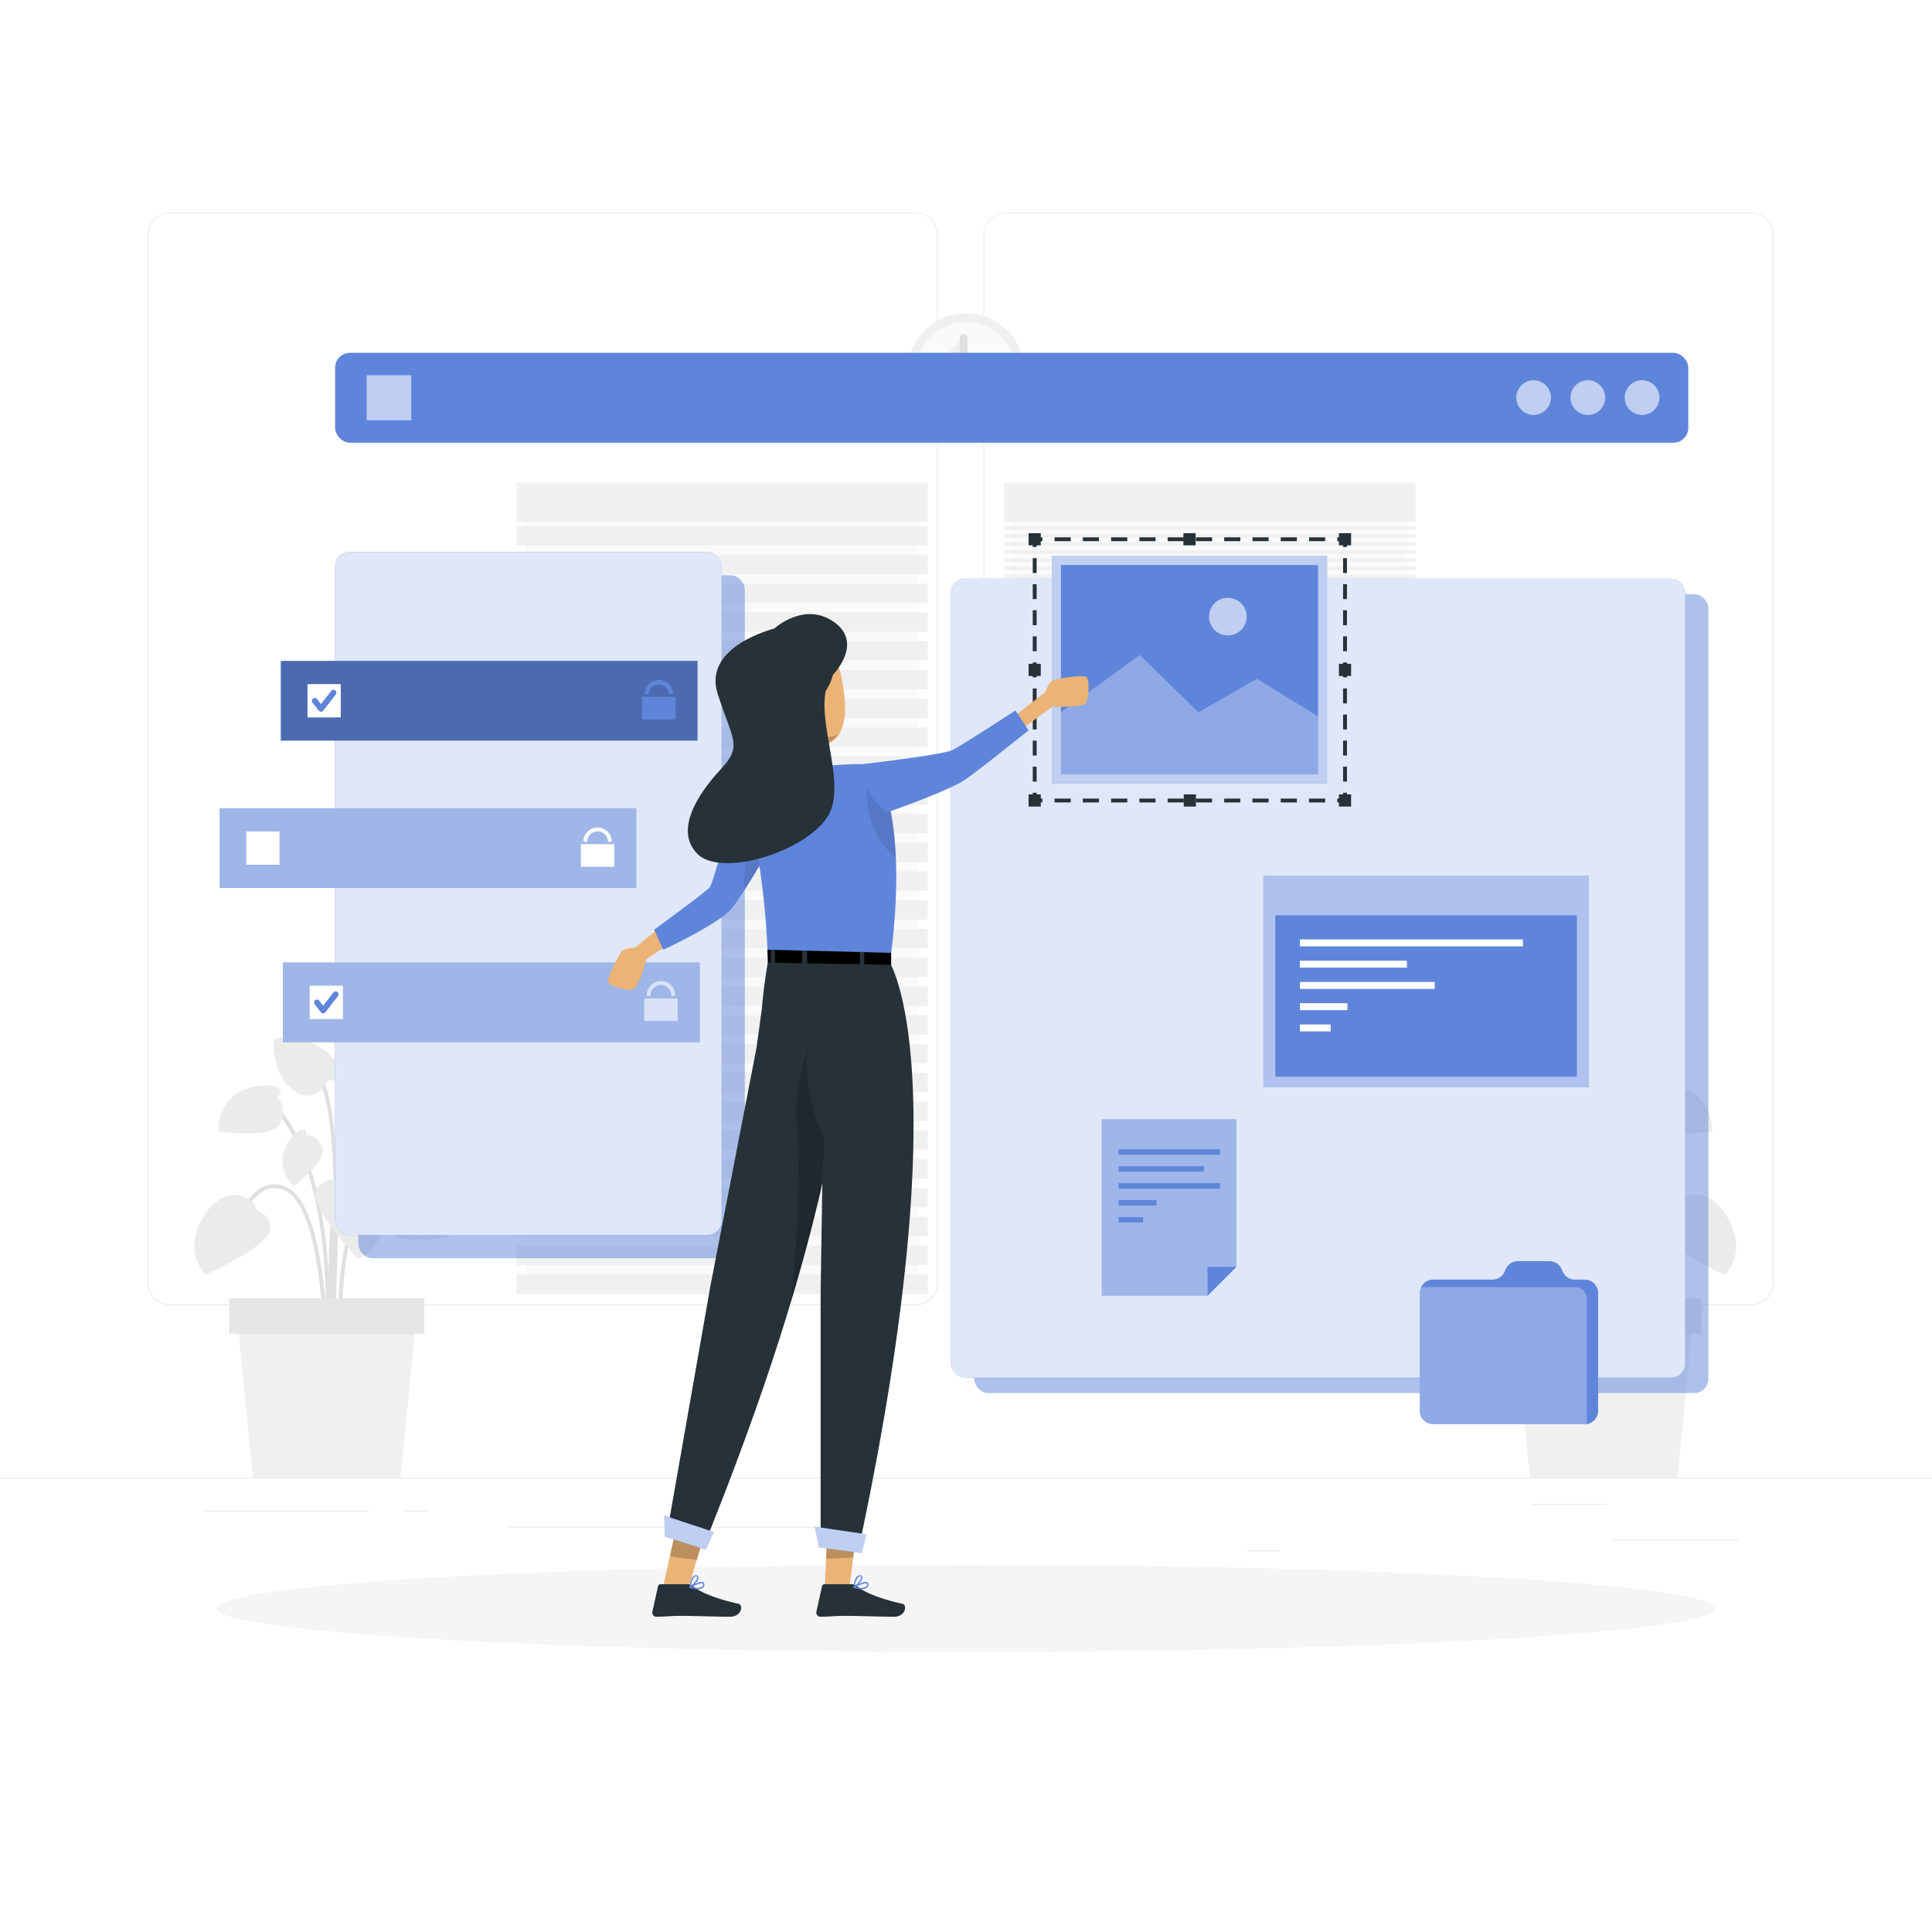 <svg class="animated" id="freepik_stories-asset-selection"
    xmlns="http://www.w3.org/2000/svg"
    xmlns:xlink="http://www.w3.org/1999/xlink" viewBox="0 0 500 500" version="1.1"
    xmlns:svgjs="http://svgjs.com/svgjs">
    <style>svg#freepik_stories-asset-selection:not(.animated) .animable {opacity: 0;}svg#freepik_stories-asset-selection.animated #freepik--Interface--inject-284 {animation: 6s Infinite  linear floating;animation-delay: 0s;}svg#freepik_stories-asset-selection.animated #freepik--asset-1--inject-284 {animation: 6s Infinite  linear floating;animation-delay: 3s;}svg#freepik_stories-asset-selection.animated #freepik--asset-2--inject-284 {animation: 6s Infinite  linear floating;animation-delay: 4.5s;}svg#freepik_stories-asset-selection.animated #freepik--Selection--inject-284 {animation: 6s Infinite  linear floating;animation-delay: 1.5s;}            @keyframes floating {                0% {                    opacity: 1;                    transform: translateY(0px);                }                50% {                    transform: translateY(-10px);                }                100% {                    opacity: 1;                    transform: translateY(0px);                }            }        </style>
    <g id="freepik--background-complete--inject-284" style="transform-origin: 250px 228.23px 0px;" class="animable">
        <rect y="382.4" width="500" height="0.25" style="fill: rgb(235, 235, 235); transform-origin: 250px 382.525px 0px;" id="elp0dsuja4cub" class="animable"></rect>
        <rect x="416.78" y="398.49" width="33.12" height="0.25" style="fill: rgb(235, 235, 235); transform-origin: 433.34px 398.615px 0px;" id="el4uxelaghrnw" class="animable"></rect>
        <rect x="322.53" y="401.21" width="8.69" height="0.25" style="fill: rgb(235, 235, 235); transform-origin: 326.875px 401.335px 0px;" id="el3fnufkvfkf3" class="animable"></rect>
        <rect x="396.59" y="389.21" width="19.19" height="0.25" style="fill: rgb(235, 235, 235); transform-origin: 406.185px 389.335px 0px;" id="elx1h1t67y08a" class="animable"></rect>
        <rect x="52.46" y="390.89" width="43.19" height="0.25" style="fill: rgb(235, 235, 235); transform-origin: 74.055px 391.015px 0px;" id="el6odkzpifkl9" class="animable"></rect>
        <rect x="104.56" y="390.89" width="6.33" height="0.25" style="fill: rgb(235, 235, 235); transform-origin: 107.725px 391.015px 0px;" id="elwogdi717nfc" class="animable"></rect>
        <rect x="131.47" y="395.11" width="93.68" height="0.25" style="fill: rgb(235, 235, 235); transform-origin: 178.31px 395.235px 0px;" id="eluh1qd8di8rj" class="animable"></rect>
        <path d="M237,337.8H43.91a5.71,5.71,0,0,1-5.7-5.71V60.66A5.71,5.71,0,0,1,43.91,55H237a5.71,5.71,0,0,1,5.71,5.71V332.09A5.71,5.71,0,0,1,237,337.8ZM43.91,55.2a5.46,5.46,0,0,0-5.45,5.46V332.09a5.46,5.46,0,0,0,5.45,5.46H237a5.47,5.47,0,0,0,5.46-5.46V60.66A5.47,5.47,0,0,0,237,55.2Z" style="fill: rgb(235, 235, 235); transform-origin: 140.461px 196.4px 0px;" id="el55ha01me294" class="animable"></path>
        <path d="M453.31,337.8H260.21a5.72,5.72,0,0,1-5.71-5.71V60.66A5.72,5.72,0,0,1,260.21,55h193.1A5.71,5.71,0,0,1,459,60.66V332.09A5.71,5.71,0,0,1,453.31,337.8ZM260.21,55.2a5.47,5.47,0,0,0-5.46,5.46V332.09a5.47,5.47,0,0,0,5.46,5.46h193.1a5.47,5.47,0,0,0,5.46-5.46V60.66a5.47,5.47,0,0,0-5.46-5.46Z" style="fill: rgb(235, 235, 235); transform-origin: 356.75px 196.4px 0px;" id="elgchfztf5zn" class="animable"></path>
        <path d="M85.38,345.83c0-.4,1.35-39.68,7.74-45.89,6.21-6,13.34-.23,13.64,0l.64-.77c-.08-.06-8.13-6.63-15,0-6.68,6.49-8,44.94-8,46.57Z" style="fill: rgb(224, 224, 224); transform-origin: 95.898px 321.02px 0px;" id="elu9fw4c13mg" class="animable"></path>
        <path d="M84.84,353.54c0-.46,4.36-47.15-12.69-66.72l-.75.66c16.77,19.24,12.49,65.5,12.44,66Z" style="fill: rgb(224, 224, 224); transform-origin: 78.369px 320.18px 0px;" id="el6mnp8nemve2" class="animable"></path>
        <path d="M85.47,348.61l1-.07c0-.53-3.33-53.08,9.17-64.58l-.67-.74C82.1,295.05,85.32,346.42,85.47,348.61Z" style="fill: rgb(224, 224, 224); transform-origin: 90.322px 315.914px 0px;" id="elkn31132b7xj" class="animable"></path>
        <path d="M83.84,348.58h1c0-1.45-.41-35.49-10.09-41a6.86,6.86,0,0,0-6.25-.61c-5.85,2.42-8.75,12.83-8.87,13.27l1,.27c0-.11,2.89-10.38,8.28-12.61a5.91,5.91,0,0,1,5.38.55C83.43,313.66,83.84,348.23,83.84,348.58Z" style="fill: rgb(224, 224, 224); transform-origin: 72.234px 327.531px 0px;" id="elbk6bt5cxl7s" class="animable"></path>
        <path d="M87.6,348.6l1-.06c0-.26-1.46-26.9,5.73-36.28C96.07,310,98,308.9,100,309c4.71.33,8.66,7.22,8.7,7.29l.87-.49c-.17-.31-4.25-7.43-9.5-7.8-2.34-.17-4.53,1-6.49,3.61C86.12,321.33,87.54,347.49,87.6,348.6Z" style="fill: rgb(224, 224, 224); transform-origin: 98.512px 328.293px 0px;" id="elgqa87q7c69l" class="animable"></path>
        <path d="M86,352.22c.19-2.58,4.7-63.4-3.23-74.11l-.8.59c7.7,10.42,3.08,72.82,3,73.45Z" style="fill: rgb(224, 224, 224); transform-origin: 84.709px 315.164px 0px;" id="elrfqzxj75rfp" class="animable"></path>
        <path d="M66.34,313.09s4.76,1.75,3.34,5.89-16.44,10.94-16.44,10.94-6.3-5.77-.52-15.15S66.21,310.13,66.34,313.09Z" style="fill: rgb(235, 235, 235); transform-origin: 60.111px 319.578px 0px;" id="elk78sznens8f" class="animable"></path>
        <path d="M87,305.21S82,305,81.66,309.36s11,16.43,11,16.43,8-2.9,6.31-13.79S88.27,302.53,87,305.21Z" style="fill: rgb(235, 235, 235); transform-origin: 90.428px 314.547px 0px;" id="el4a0rbe0mslh" class="animable"></path>
        <path d="M91.29,284.33s-3.37-.36-3.1-2.42,13.12-7.34,20.7,1.21c0,0-4.85,8.34-11.87,8.45S91.29,284.33,91.29,284.33Z" style="fill: rgb(235, 235, 235); transform-origin: 98.533px 284.986px 0px;" id="els2atpd6vhe" class="animable"></path>
        <path d="M85,279.34s3.06,1.47,3.92-.41S81.67,265.75,70.71,269c0,0-.29,9.65,5.61,13.45S85,279.34,85,279.34Z" style="fill: rgb(235, 235, 235); transform-origin: 79.846px 276.004px 0px;" id="elk2qad2kuoab" class="animable"></path>
        <path d="M101,311.42s-2.33-1.88.19-2.79,14.84-.66,15,11.56c0,0-14.36,2.38-16.14-2.27S101,311.42,101,311.42Z" style="fill: rgb(235, 235, 235); transform-origin: 107.82px 314.555px 0px;" id="eleut1q5hr058" class="animable"></path>
        <path d="M71.69,284s2.33-1.88-.18-2.8-14.85-.65-15,11.56c0,0,14.37,2.39,16.14-2.26S71.69,284,71.69,284Z" style="fill: rgb(235, 235, 235); transform-origin: 64.879px 287.125px 0px;" id="eldg96oxggmtf" class="animable"></path>
        <path d="M79.28,293.86s.21-2.28-1.64-1.39-8.27,7.84-1.61,14.42c0,0,9-6.65,7.36-10.11S79.28,293.86,79.28,293.86Z" style="fill: rgb(235, 235, 235); transform-origin: 78.332px 299.576px 0px;" id="elrwd4y66e1w" class="animable"></path>
        <path d="M103.07,297.12s-1.4-1.82.64-2.05,11.18,2.21,9.05,11.34c0,0-11.13-.84-11.61-4.63S103.07,297.12,103.07,297.12Z" style="fill: rgb(235, 235, 235); transform-origin: 107.084px 300.732px 0px;" id="elm97zhrgsrzs" class="animable"></path>
        <polygon points="65.45 382.44 103.65 382.44 107.77 340.62 61.33 340.62 65.45 382.44" style="fill: rgb(240, 240, 240); transform-origin: 84.55px 361.53px 0px;" id="elvthn5rfft1" class="animable"></polygon>
        <g id="elvzji58m7xl">
            <rect x="59.29" y="336" width="50.52" height="9.23" style="fill: rgb(230, 230, 230); transform-origin: 84.55px 340.615px 0px; transform: rotate(180deg);" class="animable"></rect>
        </g>
        <path d="M414.22,345.83c0-.4-1.34-39.68-7.73-45.89-6.21-6-13.35-.23-13.64,0l-.65-.77c.09-.06,8.13-6.63,15,0,6.68,6.49,8,44.94,8,46.57Z" style="fill: rgb(224, 224, 224); transform-origin: 403.699px 321.02px 0px;" id="elyi949ynvozk" class="animable"></path>
        <path d="M414.77,353.54c0-.46-4.36-47.15,12.69-66.72l.75.66c-16.77,19.24-12.49,65.5-12.44,66Z" style="fill: rgb(224, 224, 224); transform-origin: 421.24px 320.18px 0px;" id="ellnamko3rt6a" class="animable"></path>
        <path d="M414.14,348.61l-1-.07c0-.53,3.34-53.08-9.17-64.58l.68-.74C417.51,295.05,414.29,346.42,414.14,348.61Z" style="fill: rgb(224, 224, 224); transform-origin: 409.287px 315.914px 0px;" id="elki9urm4oyti" class="animable"></path>
        <path d="M415.77,348.58h-1c0-1.45.41-35.49,10.08-41a6.88,6.88,0,0,1,6.26-.61c5.85,2.42,8.75,12.83,8.87,13.27l-1,.27c0-.11-2.89-10.38-8.28-12.61a5.91,5.91,0,0,0-5.38.55C416.17,313.66,415.77,348.23,415.77,348.58Z" style="fill: rgb(224, 224, 224); transform-origin: 427.375px 327.531px 0px;" id="elt11q3ihu34h" class="animable"></path>
        <path d="M412,348.6l-1-.06c0-.26,1.46-26.9-5.73-36.28-1.74-2.28-3.64-3.36-5.63-3.22-4.71.33-8.66,7.22-8.7,7.29l-.87-.49c.17-.31,4.25-7.43,9.5-7.8,2.34-.17,4.53,1,6.49,3.61C413.48,321.33,412.07,347.49,412,348.6Z" style="fill: rgb(224, 224, 224); transform-origin: 401.111px 328.313px 0px;" id="elase07aivtlq" class="animable"></path>
        <path d="M413.58,352.22c-.2-2.58-4.7-63.4,3.23-74.11l.8.59c-7.71,10.42-3.08,72.82-3,73.45Z" style="fill: rgb(224, 224, 224); transform-origin: 414.869px 315.164px 0px;" id="el047wd24dqbbj" class="animable"></path>
        <path d="M433.27,313.09s-4.76,1.75-3.34,5.89,16.44,10.94,16.44,10.94,6.3-5.77.51-15.15S433.39,310.13,433.27,313.09Z" style="fill: rgb(235, 235, 235); transform-origin: 439.496px 319.578px 0px;" id="elcq1xtm23yc" class="animable"></path>
        <path d="M412.6,305.21s5.06-.21,5.35,4.15-11,16.43-11,16.43-8-2.9-6.3-13.79S411.34,302.53,412.6,305.21Z" style="fill: rgb(235, 235, 235); transform-origin: 409.182px 314.547px 0px;" id="eldresy7r3xu" class="animable"></path>
        <path d="M408.32,284.33s3.37-.36,3.1-2.42-13.12-7.34-20.7,1.21c0,0,4.85,8.34,11.87,8.45S408.32,284.33,408.32,284.33Z" style="fill: rgb(235, 235, 235); transform-origin: 401.078px 284.986px 0px;" id="elepmeds9x7vo" class="animable"></path>
        <path d="M414.6,279.34s-3.05,1.47-3.91-.41,7.25-13.18,18.21-9.93c0,0,.29,9.65-5.61,13.45S414.6,279.34,414.6,279.34Z" style="fill: rgb(235, 235, 235); transform-origin: 419.766px 276.004px 0px;" id="elzl1172ia3cq" class="animable"></path>
        <path d="M398.63,311.42s2.33-1.88-.19-2.79-14.85-.66-15,11.56c0,0,14.36,2.38,16.14-2.27S398.63,311.42,398.63,311.42Z" style="fill: rgb(235, 235, 235); transform-origin: 391.811px 314.555px 0px;" id="elhsh460fxoas" class="animable"></path>
        <path d="M427.92,284s-2.33-1.88.18-2.8,14.85-.65,15,11.56c0,0-14.37,2.39-16.14-2.26S427.92,284,427.92,284Z" style="fill: rgb(235, 235, 235); transform-origin: 434.732px 287.125px 0px;" id="el3g6wqlm5oyx" class="animable"></path>
        <path d="M420.32,293.86s-.2-2.28,1.64-1.39,8.28,7.84,1.62,14.42c0,0-9-6.65-7.36-10.11S420.32,293.86,420.32,293.86Z" style="fill: rgb(235, 235, 235); transform-origin: 421.273px 299.576px 0px;" id="elb608kmhvaed" class="animable"></path>
        <path d="M396.54,297.12s1.4-1.82-.64-2.05-11.18,2.21-9,11.34c0,0,11.13-.84,11.61-4.63S396.54,297.12,396.54,297.12Z" style="fill: rgb(235, 235, 235); transform-origin: 392.57px 300.732px 0px;" id="el6sx03wju89o" class="animable"></path>
        <polygon points="434.15 382.44 395.96 382.44 391.84 340.62 438.28 340.62 434.15 382.44" style="fill: rgb(240, 240, 240); transform-origin: 415.06px 361.53px 0px;" id="elmrr32839i8" class="animable"></polygon>
        <rect x="389.8" y="336" width="50.52" height="9.23" style="fill: rgb(230, 230, 230); transform-origin: 415.06px 340.615px 0px;" id="elwg6pq96vi" class="animable"></rect>
        <rect x="136.02" y="127.77" width="101.72" height="204.54" style="fill: rgb(250, 250, 250); transform-origin: 186.88px 230.04px 0px;" id="el69uope0qc94" class="animable"></rect>
        <rect x="133.67" y="124.99" width="106.42" height="10.04" style="fill: rgb(240, 240, 240); transform-origin: 186.88px 130.01px 0px;" id="el3qe3tudlkfo" class="animable"></rect>
        <rect x="133.67" y="136.14" width="106.42" height="5.02" style="fill: rgb(240, 240, 240); transform-origin: 186.88px 138.65px 0px;" id="elu8vs70uiydo" class="animable"></rect>
        <rect x="133.67" y="143.59" width="106.42" height="5.02" style="fill: rgb(240, 240, 240); transform-origin: 186.88px 146.1px 0px;" id="elm48jkzlsrl" class="animable"></rect>
        <rect x="133.67" y="151.04" width="106.42" height="5.02" style="fill: rgb(240, 240, 240); transform-origin: 186.88px 153.55px 0px;" id="el1sbqing8nxzj" class="animable"></rect>
        <rect x="133.67" y="158.49" width="106.42" height="5.02" style="fill: rgb(240, 240, 240); transform-origin: 186.88px 161px 0px;" id="elxl8t22l7p6r" class="animable"></rect>
        <rect x="133.67" y="165.93" width="106.42" height="5.02" style="fill: rgb(240, 240, 240); transform-origin: 186.88px 168.44px 0px;" id="elaxze4p3h2wp" class="animable"></rect>
        <rect x="133.67" y="173.38" width="106.42" height="5.02" style="fill: rgb(240, 240, 240); transform-origin: 186.88px 175.89px 0px;" id="elagckqews7k" class="animable"></rect>
        <rect x="133.67" y="180.83" width="106.42" height="5.02" style="fill: rgb(240, 240, 240); transform-origin: 186.88px 183.34px 0px;" id="elr2rj30sa2cf" class="animable"></rect>
        <rect x="133.67" y="188.28" width="106.42" height="5.02" style="fill: rgb(240, 240, 240); transform-origin: 186.88px 190.79px 0px;" id="elefyhcse77qa" class="animable"></rect>
        <rect x="133.67" y="195.73" width="106.42" height="5.02" style="fill: rgb(240, 240, 240); transform-origin: 186.88px 198.24px 0px;" id="elmf3qx5ps2eb" class="animable"></rect>
        <rect x="133.67" y="203.18" width="106.42" height="5.02" style="fill: rgb(240, 240, 240); transform-origin: 186.88px 205.69px 0px;" id="elm99acseo1pj" class="animable"></rect>
        <rect x="133.67" y="210.62" width="106.42" height="5.02" style="fill: rgb(240, 240, 240); transform-origin: 186.88px 213.13px 0px;" id="el8bx6swnsd0q" class="animable"></rect>
        <rect x="133.67" y="218.07" width="106.42" height="5.02" style="fill: rgb(240, 240, 240); transform-origin: 186.88px 220.58px 0px;" id="elezhcfnqtk0i" class="animable"></rect>
        <rect x="133.67" y="225.52" width="106.42" height="5.02" style="fill: rgb(240, 240, 240); transform-origin: 186.88px 228.03px 0px;" id="el6e3he7p65jb" class="animable"></rect>
        <rect x="133.67" y="232.97" width="106.42" height="5.02" style="fill: rgb(240, 240, 240); transform-origin: 186.88px 235.48px 0px;" id="el08kxre55aqkk" class="animable"></rect>
        <rect x="133.67" y="240.42" width="106.42" height="5.02" style="fill: rgb(240, 240, 240); transform-origin: 186.88px 242.93px 0px;" id="elk6s5ynpo2v9" class="animable"></rect>
        <rect x="133.67" y="247.86" width="106.42" height="5.02" style="fill: rgb(240, 240, 240); transform-origin: 186.88px 250.37px 0px;" id="elnkslsuit6tr" class="animable"></rect>
        <rect x="133.67" y="255.31" width="106.42" height="5.02" style="fill: rgb(240, 240, 240); transform-origin: 186.88px 257.82px 0px;" id="el2hpmfq2bu2m" class="animable"></rect>
        <rect x="133.67" y="262.76" width="106.42" height="5.02" style="fill: rgb(240, 240, 240); transform-origin: 186.88px 265.27px 0px;" id="elu187tp3cl1l" class="animable"></rect>
        <rect x="133.67" y="270.21" width="106.42" height="5.02" style="fill: rgb(240, 240, 240); transform-origin: 186.88px 272.72px 0px;" id="el9qoh4gswhiu" class="animable"></rect>
        <rect x="133.67" y="277.66" width="106.42" height="5.02" style="fill: rgb(240, 240, 240); transform-origin: 186.88px 280.17px 0px;" id="elr1c0h7hiz8m" class="animable"></rect>
        <rect x="133.67" y="285.11" width="106.42" height="5.02" style="fill: rgb(240, 240, 240); transform-origin: 186.88px 287.62px 0px;" id="elv0ni9uxqh5" class="animable"></rect>
        <rect x="133.67" y="292.55" width="106.42" height="5.02" style="fill: rgb(240, 240, 240); transform-origin: 186.88px 295.06px 0px;" id="elr1enzuq7vhf" class="animable"></rect>
        <rect x="133.67" y="300" width="106.42" height="5.02" style="fill: rgb(240, 240, 240); transform-origin: 186.88px 302.51px 0px;" id="el8el5i0976gx" class="animable"></rect>
        <rect x="133.67" y="307.45" width="106.42" height="5.02" style="fill: rgb(240, 240, 240); transform-origin: 186.88px 309.96px 0px;" id="elassehodjw5" class="animable"></rect>
        <rect x="133.67" y="314.9" width="106.42" height="5.02" style="fill: rgb(240, 240, 240); transform-origin: 186.88px 317.41px 0px;" id="el279kygob2x4" class="animable"></rect>
        <rect x="133.67" y="322.35" width="106.42" height="5.02" style="fill: rgb(240, 240, 240); transform-origin: 186.88px 324.86px 0px;" id="ely28c12fdra" class="animable"></rect>
        <rect x="133.67" y="329.79" width="106.42" height="5.02" style="fill: rgb(240, 240, 240); transform-origin: 186.88px 332.3px 0px;" id="els798jqjcd3d" class="animable"></rect>
        <rect x="262.26" y="127.77" width="101.72" height="204.54" style="fill: rgb(250, 250, 250); transform-origin: 313.12px 230.04px 0px;" id="elvwsisjrgou" class="animable"></rect>
        <rect x="259.91" y="124.99" width="106.42" height="10.04" style="fill: rgb(240, 240, 240); transform-origin: 313.12px 130.01px 0px;" id="eloturwnujhbc" class="animable"></rect>
        <rect x="259.91" y="136.14" width="106.42" height="0.92" style="fill: rgb(240, 240, 240); transform-origin: 313.12px 136.6px 0px;" id="elx1ejyj1qe09" class="animable"></rect>
        <rect x="259.91" y="138.24" width="106.42" height="0.92" style="fill: rgb(240, 240, 240); transform-origin: 313.12px 138.7px 0px;" id="elmz9e8ptvub" class="animable"></rect>
        <rect x="259.91" y="140.33" width="106.42" height="0.92" style="fill: rgb(240, 240, 240); transform-origin: 313.12px 140.79px 0px;" id="elkgcbmvtucpg" class="animable"></rect>
        <rect x="259.91" y="142.43" width="106.42" height="0.92" style="fill: rgb(240, 240, 240); transform-origin: 313.12px 142.89px 0px;" id="elql6njwkxw5" class="animable"></rect>
        <rect x="259.91" y="144.52" width="106.42" height="0.92" style="fill: rgb(240, 240, 240); transform-origin: 313.12px 144.98px 0px;" id="eln69a2o519d" class="animable"></rect>
        <rect x="259.91" y="146.62" width="106.42" height="0.92" style="fill: rgb(240, 240, 240); transform-origin: 313.12px 147.08px 0px;" id="elxb5d58xqnda" class="animable"></rect>
        <rect x="259.91" y="148.71" width="106.42" height="0.92" style="fill: rgb(240, 240, 240); transform-origin: 313.12px 149.17px 0px;" id="el2pbr9x7wb4i" class="animable"></rect>
        <rect x="259.91" y="150.81" width="106.42" height="0.92" style="fill: rgb(240, 240, 240); transform-origin: 313.12px 151.27px 0px;" id="el5vxfnknnlip" class="animable"></rect>
        <rect x="259.91" y="152.91" width="106.42" height="0.92" style="fill: rgb(240, 240, 240); transform-origin: 313.12px 153.37px 0px;" id="eley6rexivmbf" class="animable"></rect>
        <rect x="259.91" y="155" width="106.42" height="0.92" style="fill: rgb(240, 240, 240); transform-origin: 313.12px 155.46px 0px;" id="elvyf7vpliter" class="animable"></rect>
        <rect x="259.91" y="157.1" width="106.42" height="0.92" style="fill: rgb(240, 240, 240); transform-origin: 313.12px 157.56px 0px;" id="el2ijx5smebmb" class="animable"></rect>
        <rect x="259.91" y="159.19" width="106.42" height="0.92" style="fill: rgb(240, 240, 240); transform-origin: 313.12px 159.65px 0px;" id="eltaqe8ulkhmi" class="animable"></rect>
        <rect x="259.91" y="161.29" width="106.42" height="0.92" style="fill: rgb(240, 240, 240); transform-origin: 313.12px 161.75px 0px;" id="elrekpqwxoiv" class="animable"></rect>
        <rect x="259.91" y="163.38" width="106.42" height="0.92" style="fill: rgb(240, 240, 240); transform-origin: 313.12px 163.84px 0px;" id="eldz90bth5o1p" class="animable"></rect>
        <rect x="259.91" y="165.48" width="106.42" height="0.92" style="fill: rgb(240, 240, 240); transform-origin: 313.12px 165.94px 0px;" id="elh8ps91jeyfj" class="animable"></rect>
        <rect x="259.91" y="167.58" width="106.42" height="0.92" style="fill: rgb(240, 240, 240); transform-origin: 313.12px 168.04px 0px;" id="el53cuqdcvak" class="animable"></rect>
        <rect x="259.91" y="169.67" width="106.42" height="0.92" style="fill: rgb(240, 240, 240); transform-origin: 313.12px 170.13px 0px;" id="elijuet5narh" class="animable"></rect>
        <rect x="259.91" y="171.77" width="106.42" height="0.92" style="fill: rgb(240, 240, 240); transform-origin: 313.12px 172.23px 0px;" id="eltb4cxfchufa" class="animable"></rect>
        <g id="elalwr26385qh">
            <circle cx="250" cy="96.28" r="15.17" style="fill: rgb(240, 240, 240); transform-origin: 250px 96.28px 0px; transform: rotate(-80.78deg);" class="animable"></circle>
        </g>
        <g id="elvex7jv1rvp">
            <circle cx="250" cy="96.28" r="12.9" style="fill: rgb(250, 250, 250); transform-origin: 250px 96.28px 0px; transform: rotate(-80.78deg);" class="animable"></circle>
        </g>
        <polyline points="249.39 87.43 249.39 96.45 243.42 93.07" style="fill: rgb(240, 240, 240); stroke: rgb(224, 224, 224); stroke-linecap: round; stroke-linejoin: round; stroke-width: 2px; transform-origin: 246.405px 91.94px 0px;" id="elrnu0b7x0cj" class="animable"></polyline>
    </g>
    <g id="freepik--Shadow--inject-284" style="transform-origin: 250px 416.24px 0px;" class="animable">
        <ellipse id="freepik--path--inject-284" cx="250" cy="416.24" rx="193.89" ry="11.32" style="fill: rgb(245, 245, 245); transform-origin: 250px 416.24px 0px;" class="animable"></ellipse>
    </g>
    <g id="freepik--Interface--inject-284" style="transform-origin: 264.43px 225.915px 0px;" class="animable">
        <g id="el5fbishjcjg">
            <rect x="252.11" y="153.76" width="190.02" height="206.76" rx="3.65" style="fill: rgb(95, 133, 219); opacity: 0.5; transform-origin: 347.12px 257.14px 0px;" class="animable"></rect>
        </g>
        <rect x="246.11" y="149.76" width="190.02" height="206.76" rx="3.65" style="fill: rgb(95, 133, 219); transform-origin: 341.12px 253.14px 0px;" id="elr6srh51u78" class="animable"></rect>
        <g id="el65b1m31g5h">
            <rect x="246.11" y="149.76" width="190.02" height="206.76" rx="3.65" style="fill: rgb(255, 255, 255); opacity: 0.8; isolation: isolate; transform-origin: 341.12px 253.14px 0px;" class="animable"></rect>
        </g>
        <g id="ellor9sajspzg">
            <rect x="92.73" y="148.87" width="100.02" height="176.76" rx="3.65" style="fill: rgb(95, 133, 219); opacity: 0.5; transform-origin: 142.74px 237.25px 0px;" class="animable"></rect>
        </g>
        <rect x="86.73" y="142.87" width="100.02" height="176.76" rx="3.65" style="fill: rgb(95, 133, 219); transform-origin: 136.74px 231.25px 0px;" id="el1cbt1w2fbb1" class="animable"></rect>
        <g id="el0em7jsssvfkd">
            <rect x="86.73" y="142.87" width="100.02" height="176.76" rx="3.65" style="fill: rgb(255, 255, 255); opacity: 0.8; isolation: isolate; transform-origin: 136.74px 231.25px 0px;" class="animable"></rect>
        </g>
        <rect x="86.73" y="91.31" width="350.2" height="23.26" rx="3.85" style="fill: rgb(95, 133, 219); transform-origin: 261.83px 102.94px 0px;" id="el0pqzh6u7lmc" class="animable"></rect>
        <g id="elx7t0emrwfye">
            <path d="M401.39,102.94a4.49,4.49,0,1,1-4.49-4.54A4.51,4.51,0,0,1,401.39,102.94Z" style="fill: rgb(255, 255, 255); opacity: 0.6; isolation: isolate; transform-origin: 396.9px 102.889px 0px;" class="animable"></path>
        </g>
        <g id="ell8ayl4mzbcs">
            <path d="M415.43,102.94a4.49,4.49,0,1,1-4.49-4.54A4.51,4.51,0,0,1,415.43,102.94Z" style="fill: rgb(255, 255, 255); opacity: 0.6; isolation: isolate; transform-origin: 410.939px 102.889px 0px;" class="animable"></path>
        </g>
        <g id="elz64jn1mv14e">
            <path d="M429.46,102.94A4.49,4.49,0,1,1,425,98.4,4.51,4.51,0,0,1,429.46,102.94Z" style="fill: rgb(255, 255, 255); opacity: 0.6; isolation: isolate; transform-origin: 424.971px 102.889px 0px;" class="animable"></path>
        </g>
        <g id="eljnvjmnnpx8">
            <rect x="94.89" y="97.1" width="11.54" height="11.67" style="fill: rgb(255, 255, 255); opacity: 0.6; isolation: isolate; transform-origin: 100.66px 102.935px 0px;" class="animable"></rect>
        </g>
    </g>
    <g id="freepik--asset-1--inject-284" style="transform-origin: 118.945px 220.385px 0px;" class="animable">
        <rect x="72.67" y="171.04" width="107.84" height="20.63" style="fill: rgb(95, 133, 219); transform-origin: 126.59px 181.355px 0px;" id="el3ec7jrxlbd6" class="animable"></rect>
        <g id="el2eznm94cvyb">
            <rect x="72.67" y="171.04" width="107.84" height="20.63" style="opacity: 0.2; isolation: isolate; transform-origin: 126.59px 181.355px 0px;" class="animable"></rect>
        </g>
        <rect x="79.58" y="177.05" width="8.61" height="8.61" style="fill: rgb(255, 255, 255); transform-origin: 83.885px 181.355px 0px;" id="ell11632lu3hg" class="animable"></rect>
        <polyline points="81.46 181.38 83.07 183.44 86.31 179.27" style="fill: none; stroke: rgb(95, 133, 219); stroke-linecap: round; stroke-linejoin: round; stroke-width: 1.5px; transform-origin: 83.885px 181.355px 0px;" id="el9zqkc1zlf2" class="animable"></polyline>
        <path d="M174.83,186.19h-8.66v-5.86h8.66ZM170.5,176a3.68,3.68,0,0,0-3.68,3.67h1a2.68,2.68,0,0,1,5.35,0h1A3.68,3.68,0,0,0,170.5,176Z" style="fill: rgb(95, 133, 219); transform-origin: 170.5px 181.096px 0px;" id="el7jq7zfwyf9f" class="animable"></path>
        <rect x="56.82" y="209.18" width="107.84" height="20.63" style="fill: rgb(95, 133, 219); transform-origin: 110.74px 219.495px 0px;" id="elnn8ihtoo7i" class="animable"></rect>
        <g id="el8jictsjhurg">
            <rect x="56.82" y="209.18" width="107.84" height="20.63" style="fill: rgb(255, 255, 255); opacity: 0.4; isolation: isolate; transform-origin: 110.74px 219.495px 0px;" class="animable"></rect>
        </g>
        <rect x="63.73" y="215.18" width="8.61" height="8.61" style="fill: rgb(255, 255, 255); transform-origin: 68.035px 219.485px 0px;" id="elzp6xt2vffpi" class="animable"></rect>
        <rect x="150.32" y="218.47" width="8.66" height="5.85" style="fill: rgb(255, 255, 255); transform-origin: 154.65px 221.395px 0px;" id="el2k0qzrd4zeq" class="animable"></rect>
        <path d="M158.32,217.83h-1a2.67,2.67,0,1,0-5.34,0h-1a3.67,3.67,0,1,1,7.34,0Z" style="fill: rgb(255, 255, 255); transform-origin: 154.65px 215.992px 0px;" id="el1rplpphrs97" class="animable"></path>
        <rect x="73.23" y="249.1" width="107.84" height="20.63" style="fill: rgb(95, 133, 219); transform-origin: 127.15px 259.415px 0px;" id="elnkt0a9y8xgh" class="animable"></rect>
        <g id="elo4c8hx0cmjk">
            <rect x="73.23" y="249.1" width="107.84" height="20.63" style="fill: rgb(255, 255, 255); opacity: 0.4; isolation: isolate; transform-origin: 127.15px 259.415px 0px;" class="animable"></rect>
        </g>
        <rect x="80.14" y="255.11" width="8.61" height="8.61" style="fill: rgb(255, 255, 255); transform-origin: 84.445px 259.415px 0px;" id="elgg952ex0i" class="animable"></rect>
        <polyline points="82.02 259.43 83.63 261.5 86.87 257.33" style="fill: none; stroke: rgb(95, 133, 219); stroke-linecap: round; stroke-linejoin: round; stroke-width: 1.5px; transform-origin: 84.445px 259.415px 0px;" id="elvxir8lxfjhe" class="animable"></polyline>
        <g id="el6seckc5pnk6">
            <g style="opacity: 0.6; isolation: isolate; transform-origin: 171.06px 259.065px 0px;" class="animable">
                <rect x="166.73" y="258.39" width="8.66" height="5.85" style="fill: rgb(255, 255, 255); transform-origin: 171.06px 261.315px 0px;" id="el1w11t4unaoe" class="animable"></rect>
                <path d="M174.73,257.76h-1a2.68,2.68,0,1,0-5.35,0h-1a3.68,3.68,0,1,1,7.35,0Z" style="fill: rgb(255, 255, 255); transform-origin: 171.055px 255.826px 0px;" id="elgtidl7sic0a" class="animable"></path>
            </g>
        </g>
    </g>
    <g id="freepik--asset-2--inject-284" style="transform-origin: 349.37px 297.601px 0px;" class="animable animator-active">
        <rect x="326.97" y="226.62" width="84.21" height="54.77" style="fill: rgb(95, 133, 219); transform-origin: 369.075px 254.005px 0px;" id="elk731240vw0c" class="animable"></rect>
        <g id="ell8rrzxzfhsh">
            <rect x="326.97" y="226.62" width="84.21" height="54.77" style="fill: rgb(255, 255, 255); opacity: 0.5; isolation: isolate; transform-origin: 369.075px 254.005px 0px;" class="animable"></rect>
        </g>
        <rect x="330.05" y="236.88" width="78.05" height="41.76" style="fill: rgb(95, 133, 219); transform-origin: 369.075px 257.76px 0px;" id="elsbhx3bwg81" class="animable"></rect>
        <rect x="336.41" y="243.12" width="57.73" height="1.8" style="fill: rgb(255, 255, 255); transform-origin: 365.275px 244.02px 0px;" id="elt4l6x0vp57" class="animable"></rect>
        <rect x="336.41" y="248.63" width="27.7" height="1.8" style="fill: rgb(255, 255, 255); transform-origin: 350.26px 249.53px 0px;" id="elbozf4u0kgnq" class="animable"></rect>
        <rect x="336.41" y="254.13" width="34.89" height="1.8" style="fill: rgb(255, 255, 255); transform-origin: 353.855px 255.03px 0px;" id="elbskihdlj7o" class="animable"></rect>
        <rect x="336.41" y="259.63" width="12.3" height="1.8" style="fill: rgb(255, 255, 255); transform-origin: 342.56px 260.53px 0px;" id="el5noluwxc4h" class="animable"></rect>
        <rect x="336.41" y="265.13" width="7.96" height="1.8" style="fill: rgb(255, 255, 255); transform-origin: 340.39px 266.03px 0px;" id="eldj20x6bbda9" class="animable"></rect>
        <path d="M413.59,334.62v30.54a3.44,3.44,0,0,1-2.94,3.41,3,3,0,0,1-.52,0H370.9a3.45,3.45,0,0,1-3.45-3.45V334.62a3.35,3.35,0,0,1,.35-1.51,3.45,3.45,0,0,1,3.1-1.95h15.38a3.54,3.54,0,0,0,2-.66,3.5,3.5,0,0,0,1.26-1.72,3.46,3.46,0,0,1,3.29-2.39H401a3.45,3.45,0,0,1,3.29,2.39,3.46,3.46,0,0,0,3.29,2.38h2.51A3.46,3.46,0,0,1,413.59,334.62Z" style="fill: rgb(95, 133, 219); transform-origin: 390.52px 347.486px 0px;" id="el2hct2852ifd" class="animable"></path>
        <g id="elt2jozox20t">
            <path d="M410.65,336.06v32.51l0,0H370.9a3.45,3.45,0,0,1-3.45-3.45V334.62a3.35,3.35,0,0,1,.35-1.51h39.9A3,3,0,0,1,410.65,336.06Z" style="fill: rgb(255, 255, 255); opacity: 0.3; isolation: isolate; transform-origin: 389.049px 350.84px 0px;" class="animable"></path>
        </g>
        <polygon points="319.97 289.67 319.97 327.86 312.51 335.32 285.15 335.32 285.15 289.67 319.97 289.67" style="fill: rgb(95, 133, 219); transform-origin: 302.56px 312.495px 0px;" id="el63cuisz6f06" class="animable"></polygon>
        <g id="elzmyglmlerdp">
            <polygon points="319.97 289.67 319.97 327.86 312.51 335.32 285.15 335.32 285.15 289.67 319.97 289.67" style="fill: rgb(255, 255, 255); opacity: 0.4; isolation: isolate; transform-origin: 302.56px 312.495px 0px;" class="animable"></polygon>
        </g>
        <polygon points="319.97 327.86 312.51 327.86 312.51 335.32 319.97 327.86" style="fill: rgb(95, 133, 219); transform-origin: 316.24px 331.59px 0px;" id="eld6e99ut576a" class="animable"></polygon>
        <rect x="289.49" y="297.42" width="26.26" height="1.43" style="fill: rgb(95, 133, 219); transform-origin: 302.62px 298.135px 0px;" id="elaxawvwdcdjm" class="animable"></rect>
        <rect x="289.49" y="301.81" width="22.09" height="1.43" style="fill: rgb(95, 133, 219); transform-origin: 300.535px 302.525px 0px;" id="el4qim7g4x6xf" class="animable"></rect>
        <rect x="289.49" y="306.19" width="26.26" height="1.43" style="fill: rgb(95, 133, 219); transform-origin: 302.62px 306.905px 0px;" id="elv99a2kvmrnc" class="animable"></rect>
        <rect x="289.49" y="310.58" width="9.8" height="1.43" style="fill: rgb(95, 133, 219); transform-origin: 294.39px 311.295px 0px;" id="elorn81w9ychi" class="animable"></rect>
        <rect x="289.49" y="314.97" width="6.35" height="1.43" style="fill: rgb(95, 133, 219); transform-origin: 292.665px 315.685px 0px;" id="elo7s8qljce7" class="animable"></rect>
    </g>
    <g id="freepik--Selection--inject-284" style="transform-origin: 307.93px 173.36px 0px;" class="animable">
        <rect x="272.25" y="143.9" width="71.19" height="58.82" style="fill: rgb(95, 133, 219); transform-origin: 307.845px 173.31px 0px;" id="elo8v1eolnshk" class="animable"></rect>
        <g id="el58shenmfl7o">
            <path d="M272.25,143.9v58.82h71.19V143.9Zm68.87,56.5H274.58V146.22h66.54Z" style="fill: rgb(255, 255, 255); opacity: 0.6; isolation: isolate; transform-origin: 307.846px 173.309px 0px;" class="animable"></path>
        </g>
        <g id="el5b3h24u87ru">
            <polygon points="274.58 184.34 294.98 169.52 310.14 184.34 325.3 175.68 341.12 185.42 341.12 200.4 274.58 200.4 274.58 184.34" style="fill: rgb(255, 255, 255); opacity: 0.3; isolation: isolate; transform-origin: 307.85px 184.96px 0px;" class="animable"></polygon>
        </g>
        <g id="elstj3tx80ben">
            <path d="M322.64,159.59a4.87,4.87,0,1,1-4.87-4.88A4.87,4.87,0,0,1,322.64,159.59Z" style="fill: rgb(255, 255, 255); opacity: 0.6; isolation: isolate; transform-origin: 317.77px 159.58px 0px;" class="animable"></path>
        </g>
        <polyline points="348.09 205.16 348.09 207.16 346.09 207.16" style="fill: none; stroke: rgb(38, 50, 56); stroke-miterlimit: 10; transform-origin: 347.09px 206.16px 0px;" id="eljkn6roiqdqr" class="animable"></polyline>
        <line x1="342.95" y1="207.17" x2="271.35" y2="207.17" style="fill: none; stroke: rgb(38, 50, 56); stroke-miterlimit: 10; stroke-dasharray: 4.181px, 3.136px; transform-origin: 307.15px 207.17px 0px;" id="ell0uwxqekb4" class="animable"></line>
        <polyline points="269.78 207.16 267.78 207.16 267.78 205.16" style="fill: none; stroke: rgb(38, 50, 56); stroke-miterlimit: 10; transform-origin: 268.78px 206.16px 0px;" id="el6ba8fh5qnz7" class="animable"></polyline>
        <line x1="267.78" y1="202.27" x2="267.78" y2="143.01" style="fill: none; stroke: rgb(38, 50, 56); stroke-miterlimit: 10; stroke-dasharray: 3.855px, 2.891px; transform-origin: 267.78px 172.64px 0px;" id="elrgjib6jj7" class="animable"></line>
        <polyline points="267.78 141.56 267.78 139.56 269.78 139.56" style="fill: none; stroke: rgb(38, 50, 56); stroke-miterlimit: 10; transform-origin: 268.78px 140.56px 0px;" id="elj9c139hajmq" class="animable"></polyline>
        <line x1="272.92" y1="139.56" x2="344.52" y2="139.56" style="fill: none; stroke: rgb(38, 50, 56); stroke-miterlimit: 10; stroke-dasharray: 4.181px, 3.136px; transform-origin: 308.72px 139.56px 0px;" id="el1i2h48fcrlx" class="animable"></line>
        <polyline points="346.09 139.56 348.09 139.56 348.09 141.56" style="fill: none; stroke: rgb(38, 50, 56); stroke-miterlimit: 10; transform-origin: 347.09px 140.56px 0px;" id="eldp6270td4eh" class="animable"></polyline>
        <line x1="348.09" y1="144.45" x2="348.09" y2="203.72" style="fill: none; stroke: rgb(38, 50, 56); stroke-miterlimit: 10; stroke-dasharray: 3.855px, 2.891px; transform-origin: 348.09px 174.085px 0px;" id="elr5bs94kx8sc" class="animable"></line>
        <rect x="346.51" y="137.98" width="3.15" height="3.15" style="fill: rgb(38, 50, 56); transform-origin: 348.085px 139.555px 0px;" id="el75ag6dci3c" class="animable"></rect>
        <rect x="346.51" y="205.59" width="3.15" height="3.15" style="fill: rgb(38, 50, 56); transform-origin: 348.085px 207.165px 0px;" id="el0jeuckkycv06" class="animable"></rect>
        <rect x="266.2" y="205.59" width="3.15" height="3.15" style="fill: rgb(38, 50, 56); transform-origin: 267.775px 207.165px 0px;" id="el95eg0l4ultv" class="animable"></rect>
        <rect x="266.2" y="137.98" width="3.15" height="3.15" style="fill: rgb(38, 50, 56); transform-origin: 267.775px 139.555px 0px;" id="elvjjwkkquwr" class="animable"></rect>
        <rect x="306.27" y="137.98" width="3.15" height="3.15" style="fill: rgb(38, 50, 56); transform-origin: 307.845px 139.555px 0px;" id="el0r7ruiv4xsb" class="animable"></rect>
        <rect x="306.36" y="205.59" width="3.15" height="3.15" style="fill: rgb(38, 50, 56); transform-origin: 307.935px 207.165px 0px;" id="elncrumcffoc" class="animable"></rect>
        <rect x="346.51" y="171.79" width="3.15" height="3.15" style="fill: rgb(38, 50, 56); transform-origin: 348.085px 173.365px 0px;" id="elnw605rkjcem" class="animable"></rect>
        <rect x="266.2" y="171.79" width="3.15" height="3.15" style="fill: rgb(38, 50, 56); transform-origin: 267.775px 173.365px 0px;" id="el7caum0p6tl" class="animable"></rect>
    </g>
    <g id="freepik--Character--inject-284" style="transform-origin: 219.549px 288.67px 0px;" class="animable">
        <path d="M175,236.62l-10.64,8.64s-2.6.05-3.42.91-4,7.25-3.51,8.12,5.69,2.59,6.8,1.56,3-6.94,3-7.57l13.6-9.12Z" style="fill: rgb(235, 179, 118); transform-origin: 169.104px 246.395px 0px;" id="elo8p9ej0i24" class="animable"></path>
        <path d="M169.28,240.61l2.38,5.19S186.29,239,189.46,235c.81-1,1.93-2.67,3.14-4.54,2-3.09,4.24-6.81,5.8-9.42,1.16-1.95,1.94-3.28,1.94-3.28l-8.28-13.06c-1.81,1.39-7.35,23.71-8.34,24.91S169.28,240.61,169.28,240.61Z" style="fill: rgb(95, 133, 219); transform-origin: 184.811px 225.25px 0px;" id="ell9yjc138xm" class="animable"></path>
        <g style="clip-path: url(&quot;#freepik--clip-path--inject-284&quot;); transform-origin: 195.496px 220.961px 0px;" id="elnhsnyf2hpz" class="animable">
            <g id="elm5subbhriy">
                <path d="M192.6,230.42c2-3.09,4.24-6.81,5.8-9.42l-3.85-9.5S192.46,222.4,192.6,230.42Z" style="opacity: 0.1; isolation: isolate; transform-origin: 195.496px 220.961px 0px;" class="animable"></path>
            </g>
        </g>
        <path d="M260.05,187.25l10.48-8.14s.85-2.46,1.92-3,8.11-1.55,8.8-.86.72,6.22-.6,7-7.53.76-8.12.53l-11.45,8.36Z" style="fill: rgb(235, 179, 118); transform-origin: 270.885px 183.078px 0px;" id="elak5drbdpa5" class="animable"></path>
        <polygon points="171.53 411 177.8 412.11 180.38 403.55 182.72 395.69 175.49 393.16 173.39 402.6 171.53 411" style="fill: rgb(235, 179, 118); transform-origin: 177.125px 402.635px 0px;" id="eleeqh7qs9rq5" class="animable"></polygon>
        <g id="elfiqc3w0pwac">
            <polygon points="173.35 402.8 180.35 403.72 182.71 395.78 175.48 393.2 173.35 402.8" style="opacity: 0.2; isolation: isolate; transform-origin: 178.03px 398.46px 0px;" class="animable"></polygon>
        </g>
        <polygon points="213.43 411.15 219.81 411.15 220.85 402.6 221.8 394.62 214.23 393.47 213.81 402.85 213.43 411.15" style="fill: rgb(235, 179, 118); transform-origin: 217.615px 402.31px 0px;" id="el72bgv475wl4" class="animable"></polygon>
        <g id="elsd77gmiu66">
            <polygon points="213.81 403.41 220.85 403.1 221.8 394.87 214.23 393.59 213.81 403.41" style="opacity: 0.2; isolation: isolate; transform-origin: 217.805px 398.5px 0px;" class="animable"></polygon>
        </g>
        <path d="M172.76,395.93l10.32,1.82c10.41-25.94,17.82-47.6,23-65.57,2.82-9.7,5.05-18.32,6.74-26l-.44,28.25v63.71h10.41c25.49-121,7.43-149.13,7.43-149.13l-30.5-5.1a137.19,137.19,0,0,0-2.55,17.12l-1.38,10.11-11.92,61.58Z" style="fill: rgb(38, 50, 56); transform-origin: 204.594px 321.025px 0px;" id="elxfkuuktwbc" class="animable"></path>
        <polygon points="184.7 396.48 171.9 392.23 172.07 397.68 182.66 401.05 184.7 396.48" style="fill: rgb(95, 133, 219); transform-origin: 178.3px 396.64px 0px;" id="elf5ywxf6rx0f" class="animable"></polygon>
        <g id="elrroqorc8t4">
            <polygon points="184.7 396.48 171.9 392.23 172.07 397.68 182.66 401.05 184.7 396.48" style="fill: rgb(255, 255, 255); opacity: 0.6; isolation: isolate; transform-origin: 178.3px 396.64px 0px;" class="animable"></polygon>
        </g>
        <polygon points="224.21 397.07 210.87 395.11 211.98 400.45 222.99 401.93 224.21 397.07" style="fill: rgb(95, 133, 219); transform-origin: 217.54px 398.52px 0px;" id="elfvs23lh72bi" class="animable"></polygon>
        <g id="elpzzkiiczwx">
            <polygon points="224.21 397.07 210.87 395.11 211.98 400.45 222.99 401.93 224.21 397.07" style="fill: rgb(255, 255, 255); opacity: 0.6; isolation: isolate; transform-origin: 217.54px 398.52px 0px;" class="animable"></polygon>
        </g>
        <g id="elpujjn64bo5f">
            <path d="M204.73,336.93c.48-1.62,1-3.2,1.44-4.75,2.56-8.81,4.26-16.72,6.26-23.83v0l1-13.08s-6.53-14.37-4.09-24.48c-.22.57-4.54,11.59-2.84,22.6A320.44,320.44,0,0,1,204.73,336.93Z" style="opacity: 0.2; isolation: isolate; transform-origin: 209.08px 303.859px 0px;" class="animable"></path>
        </g>
        <path d="M203.85,191.53a1.43,1.43,0,0,0,.27.15,11,11,0,0,0,4.15,1.4c4.26.42,7-.51,8.6-2.62h0c2.22-3.14,2.21-8.19,1.07-14.14a22.75,22.75,0,0,0-2.22-6.82s0-.09,0-.11-.09-.17-.14-.24a8.24,8.24,0,0,0-6.66-4.21,16.23,16.23,0,0,0-3.59.07C193.61,166.4,194,186,203.85,191.53Z" style="fill: rgb(235, 179, 118); transform-origin: 207.596px 179.025px 0px;" id="elnw75eycme8m" class="animable"></path>
        <g id="el60bdy3y7owx">
            <path d="M204.12,191.68a10.76,10.76,0,0,0,4.13,1.24c4.26.42,7-.65,8.58-2.79a11.75,11.75,0,0,1-7.49.36A6.1,6.1,0,0,0,204.12,191.68Z" style="opacity: 0.2; isolation: isolate; transform-origin: 210.475px 191.57px 0px;" class="animable"></path>
        </g>
        <path d="M203.24,201.25c-1.05,3.26,3.14,5.05,3.14,5.05,7.37-2.33,9.05-6,9.05-6-5.6-3.66-3-12.19-3-12.19l-1.26.47-8.59.82s1.9,4.72,2.11,5.77v0C205.72,200.74,203.24,201.25,203.24,201.25Z" style="fill: rgb(235, 179, 118); transform-origin: 209.004px 197.205px 0px;" id="elpbgz49nr62i" class="animable"></path>
        <path d="M215.73,169.42s1.71,8.11-5.6,12.64c0,0-2.22,8.94-7.12,9.7-6.67,1-13.8-7.72-12.75-17.72C191.63,161.08,210.55,157.58,215.73,169.42Z" style="fill: rgb(38, 50, 56); transform-origin: 203.031px 177.012px 0px;" id="elatdmz1gnbb6" class="animable"></path>
        <path d="M213.76,179.19c-.17-1.28-1.48-3.29-3.43-2.74s-2.49,5.79,2.71,6.26C213.78,182.78,214.11,181.86,213.76,179.19Z" style="fill: rgb(235, 179, 118); transform-origin: 211.42px 179.535px 0px;" id="elkm8olqf7lf" class="animable"></path>
        <path d="M220.48,410h-7.11a.63.63,0,0,0-.63.51l-1.46,6.59a1.09,1.09,0,0,0,.84,1.3,1,1,0,0,0,.24,0c2.91,0,3.15-.22,6.8-.22,2.25,0,9.05.23,12.16.23s3.51-3.07,2.24-3.35c-5.71-1.25-10-3-11.83-4.61A1.8,1.8,0,0,0,220.48,410Z" style="fill: rgb(38, 50, 56); transform-origin: 222.744px 414.205px 0px;" id="el441omhiev0i" class="animable"></path>
        <path d="M221,411a.16.16,0,0,1-.13-.15.17.17,0,0,1,.08-.17c.27-.17,2.66-1.64,3.48-1.21a.52.52,0,0,1,.3.49,1,1,0,0,1-.37.94,2.15,2.15,0,0,1-1.42.38A8.57,8.57,0,0,1,221,411Zm.51-.24a3.65,3.65,0,0,0,2.64-.13.72.72,0,0,0,.23-.63c0-.15-.06-.21-.11-.21a.46.46,0,0,0-.23-.05A7.25,7.25,0,0,0,221.5,410.73Z" style="fill: rgb(95, 133, 219); transform-origin: 222.805px 410.34px 0px;" id="elaitrf81kgz9" class="animable"></path>
        <path d="M220.94,411a.18.18,0,0,1-.08-.16c0-.1.19-2.23,1-2.93a.94.94,0,0,1,.75-.22.56.56,0,0,1,.56.46c.16.78-1.32,2.41-2.09,2.82H221A.17.17,0,0,1,220.94,411Zm1.19-2.88a4.14,4.14,0,0,0-.88,2.32c.77-.58,1.71-1.81,1.62-2.29,0-.05,0-.18-.26-.18h-.08A.59.59,0,0,0,222.13,408.13Z" style="fill: rgb(95, 133, 219); transform-origin: 222.021px 409.34px 0px;" id="eladz9d8zhztl" class="animable"></path>
        <path d="M178.05,410h-7.12a.65.65,0,0,0-.63.51l-1.46,6.59a1.09,1.09,0,0,0,.84,1.3,1,1,0,0,0,.24,0c2.92,0,3.15-.22,6.81-.22,2.25,0,9,.23,12.15.23s3.52-3.07,2.25-3.35c-5.71-1.25-10-3-11.84-4.61A1.78,1.78,0,0,0,178.05,410Z" style="fill: rgb(38, 50, 56); transform-origin: 180.314px 414.205px 0px;" id="elgs6gzg1e84g" class="animable"></path>
        <path d="M178.55,411a.16.16,0,0,1-.13-.15.18.18,0,0,1,.09-.17c.26-.17,2.65-1.64,3.48-1.21a.55.55,0,0,1,.3.49,1,1,0,0,1-.37.94,2.19,2.19,0,0,1-1.42.38A8.58,8.58,0,0,1,178.55,411Zm.51-.24a3.65,3.65,0,0,0,2.64-.13.73.73,0,0,0,.24-.63c0-.15-.07-.21-.12-.21a.4.4,0,0,0-.22-.05A7.37,7.37,0,0,0,179.06,410.73Z" style="fill: rgb(95, 133, 219); transform-origin: 180.361px 410.34px 0px;" id="elhlfp2qrti5" class="animable"></path>
        <path d="M178.51,411a.17.17,0,0,1-.09-.16c0-.1.19-2.23,1.05-2.93a.9.9,0,0,1,.74-.22.57.57,0,0,1,.57.46c.15.78-1.33,2.41-2.09,2.82h-.09Zm1.18-2.88a4.13,4.13,0,0,0-.87,2.32c.76-.58,1.7-1.81,1.61-2.29,0-.05,0-.18-.25-.18h-.09A.59.59,0,0,0,179.69,408.13Z" style="fill: rgb(95, 133, 219); transform-origin: 179.607px 409.34px 0px;" id="elpid0xvdw0k8" class="animable"></path>
        <path d="M230.27,249.14s5.82-35.45-4.18-51.34c0,0-20-1.24-34,6.87,0,0,5.8,15.78,6.67,44.47Z" style="fill: rgb(95, 133, 219); transform-origin: 212.021px 223.438px 0px;" id="els583z8pzg5" class="animable"></path>
        <g style="clip-path: url(&quot;#freepik--clip-path-2--inject-284&quot;); transform-origin: 228.172px 211.494px 0px;" id="elaw7clwvwyec" class="animable">
            <g id="eljnjl4zphey">
                <path d="M232.09,222c.43-4.81-1-9.44-1.2-13.52a39.43,39.43,0,0,1-6.58-7.49S222.5,215.36,232.09,222Z" style="opacity: 0.1; isolation: isolate; transform-origin: 228.172px 211.494px 0px;" class="animable"></path>
            </g>
        </g>
        <path d="M223.61,197.73s19.79-2.32,22.77-3.57c1.86-.78,16.41-10.29,16.41-10.29L266.2,189s-14.88,12-17.4,13.4c-5.9,3.24-19.16,7.82-19.16,7.82S221.63,204.6,223.61,197.73Z" style="fill: rgb(95, 133, 219); transform-origin: 244.746px 197.045px 0px;" id="elsp7820br0bc" class="animable"></path>
        <path d="M215.43,174.79s8.23-8.23.47-13.77-15.56,1.69-15.56,1.69-18.56,4.48-14.61,16.83,6.53,13.39.65,19.72S174.5,215,180.51,221s27-.17,33.39-9.22S209,183.28,215.43,174.79Z" style="fill: rgb(38, 50, 56); transform-origin: 198.623px 191.156px 0px;" id="elr92ph3mv0lp" class="animable"></path>
        <polygon points="198.74 249.14 198.61 245.78 230.63 246.59 230.63 249.7 198.74 249.14" id="elxqiyjj1rug" style="transform-origin: 214.62px 247.74px 0px;" class="animable"></polygon>
        <rect x="207.6" y="246.01" width="1.29" height="3.31" style="fill: rgb(38, 50, 56); transform-origin: 208.245px 247.665px 0px;" id="el8vmkzm3arpg" class="animable"></rect>
        <rect x="222.53" y="246.38" width="1.14" height="3.62" style="fill: rgb(38, 50, 56); transform-origin: 223.1px 248.19px 0px;" id="elmvv9nosrg0q" class="animable"></rect>
        <rect x="199.49" y="245.83" width="1.09" height="3.87" style="fill: rgb(38, 50, 56); transform-origin: 200.035px 247.765px 0px;" id="elhnelsl48m3v" class="animable"></rect>
    </g>
    <defs>
        <filter id="active" height="200%">
            <feMorphology in="SourceAlpha" result="DILATED" operator="dilate" radius="2"></feMorphology>
            <feFlood flood-color="#32DFEC" flood-opacity="1" result="PINK"></feFlood>
            <feComposite in="PINK" in2="DILATED" operator="in" result="OUTLINE"></feComposite>
            <feMerge>
                <feMergeNode in="OUTLINE"></feMergeNode>
                <feMergeNode in="SourceGraphic"></feMergeNode>
            </feMerge>
        </filter>
        <filter id="hover" height="200%">
            <feMorphology in="SourceAlpha" result="DILATED" operator="dilate" radius="2"></feMorphology>
            <feFlood flood-color="#ff0000" flood-opacity="0.5" result="PINK"></feFlood>
            <feComposite in="PINK" in2="DILATED" operator="in" result="OUTLINE"></feComposite>
            <feMerge>
                <feMergeNode in="OUTLINE"></feMergeNode>
                <feMergeNode in="SourceGraphic"></feMergeNode>
            </feMerge>
            <feColorMatrix type="matrix" values="0   0   0   0   0                0   1   0   0   0                0   0   0   0   0                0   0   0   1   0 "></feColorMatrix>
        </filter>
    </defs>
    <defs>
        <clipPath id="freepik--clip-path--inject-284">
            <path d="M169.28,240.61l2.38,5.19S186.29,239,189.46,235c.81-1,1.93-2.67,3.14-4.54,2-3.09,4.24-6.81,5.8-9.42,1.16-1.95,1.94-3.28,1.94-3.28l-8.28-13.06c-1.81,1.39-7.35,23.71-8.34,24.91S169.28,240.61,169.28,240.61Z" style="fill:#5F85DB"></path>
        </clipPath>
        <clipPath id="freepik--clip-path-2--inject-284">
            <path d="M230.27,249.14s5.82-35.45-4.18-51.34c0,0-20-1.24-34,6.87,0,0,5.8,15.78,6.67,44.47Z" style="fill:#5F85DB"></path>
        </clipPath>
    </defs>
</svg>